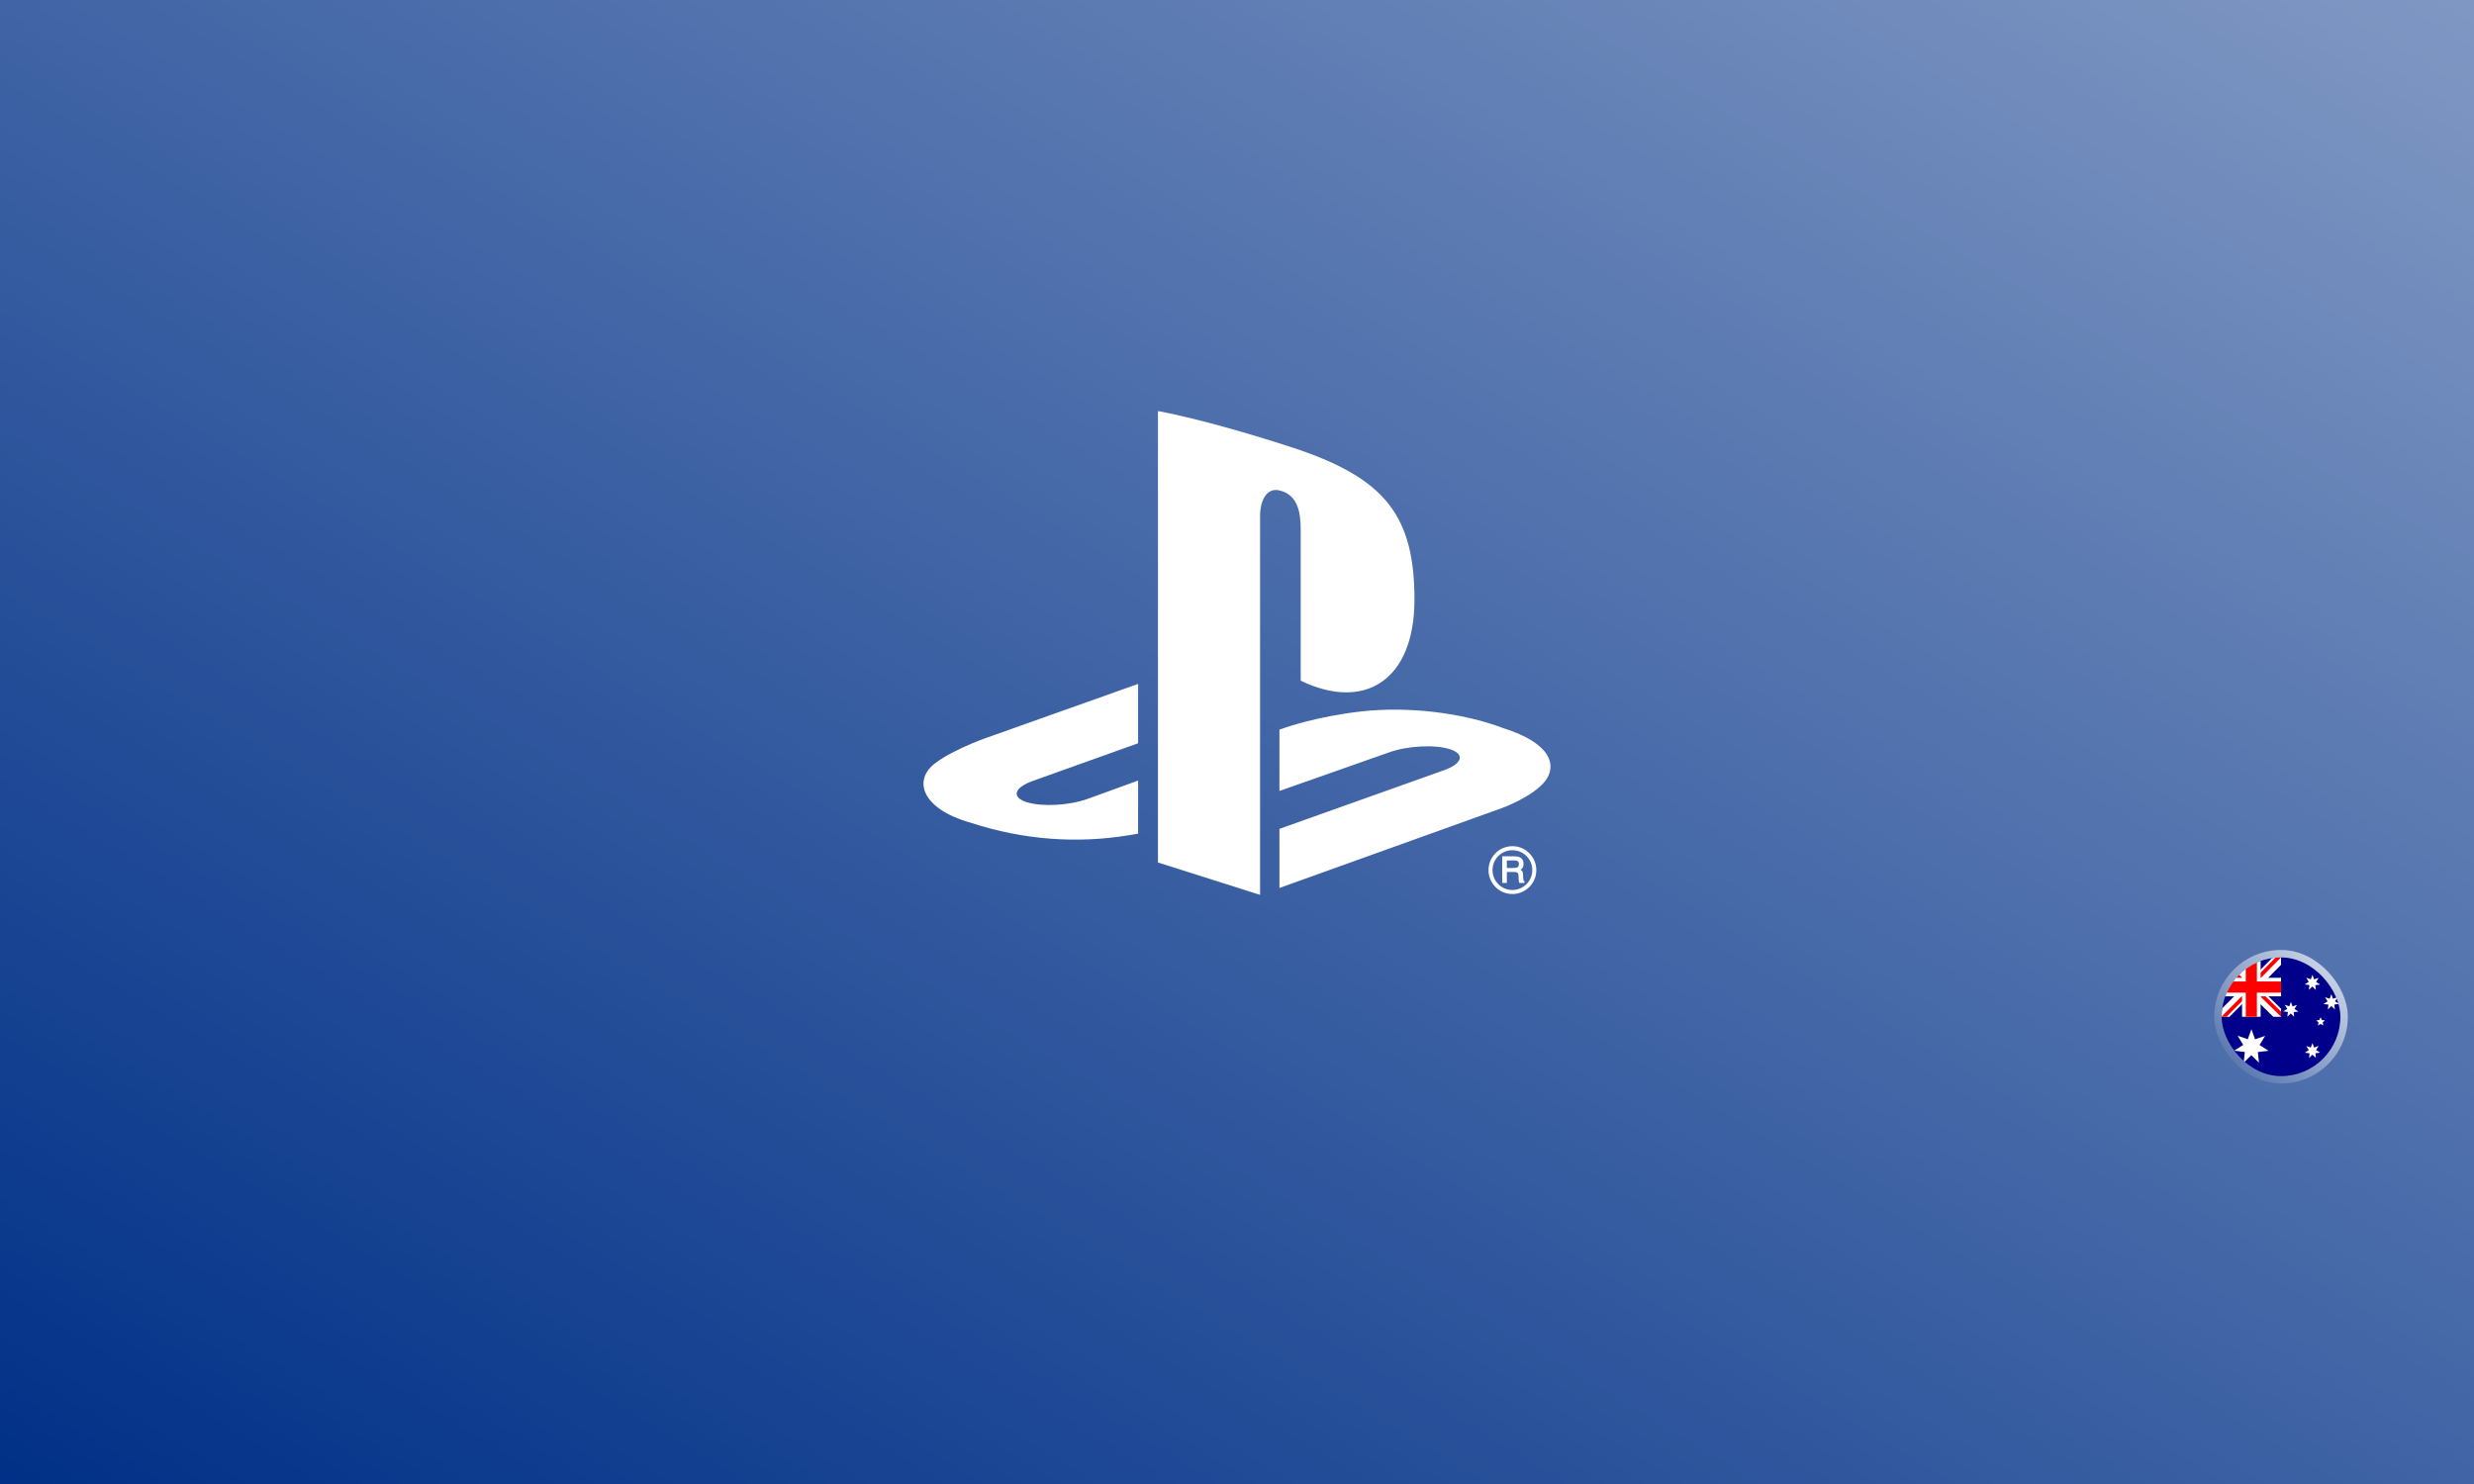 <svg xmlns="http://www.w3.org/2000/svg" fill="none" viewBox="0 0 500 300" height="300" width="500">
<rect fill="#003087" height="300" width="500"></rect>
<rect fill-opacity="0.5" fill="url(#paint0_linear_4055_14454)" height="300" width="500"></rect>
<path fill="white" d="M312.234 157.953C309.758 161.076 303.694 163.304 303.694 163.304L258.579 179.509V167.558L291.781 155.728C295.548 154.378 296.127 152.47 293.064 151.469C290.008 150.464 284.473 150.752 280.702 152.108L258.579 159.899V147.496L259.855 147.065C259.855 147.065 266.247 144.802 275.236 143.807C284.225 142.816 295.232 143.942 303.872 147.217C313.609 150.294 314.706 154.83 312.234 157.953ZM262.874 137.604V107.042C262.874 103.453 262.212 100.149 258.844 99.213C256.265 98.387 254.665 100.782 254.665 104.368V180.902L234.025 174.351V83.098C242.801 84.727 255.586 88.578 262.459 90.895C279.939 96.896 285.866 104.365 285.866 121.195C285.866 137.598 275.74 143.815 262.874 137.604ZM196.152 166.309C186.156 163.494 184.492 157.628 189.049 154.249C193.26 151.129 200.421 148.78 200.421 148.78L230.015 138.257V150.254L208.719 157.876C204.957 159.226 204.378 161.137 207.435 162.138C210.495 163.14 216.033 162.855 219.8 161.502L230.015 157.795V168.528C229.368 168.643 228.645 168.758 227.978 168.871C217.76 170.54 206.877 169.844 196.152 166.309ZM305.66 171.061C306.952 171.061 308.164 171.562 309.076 172.486C309.989 173.395 310.492 174.61 310.492 175.899C310.492 177.195 309.989 178.404 309.076 179.313C308.164 180.231 306.952 180.732 305.66 180.732C304.367 180.732 303.158 180.231 302.243 179.313C301.331 178.404 300.83 177.195 300.83 175.899C300.83 173.234 302.994 171.061 305.66 171.061ZM301.642 175.899C301.642 176.973 302.059 177.983 302.819 178.737C303.576 179.503 304.589 179.918 305.66 179.918C307.879 179.918 309.678 178.116 309.678 175.899C309.678 174.823 309.263 173.813 308.501 173.056C307.744 172.29 306.73 171.878 305.66 171.878C304.589 171.878 303.576 172.29 302.819 173.056C302.059 173.813 301.642 174.823 301.642 175.899ZM307.119 173.295C307.649 173.528 307.916 173.977 307.916 174.616C307.916 174.944 307.847 175.22 307.706 175.436C307.605 175.591 307.461 175.718 307.3 175.827C307.427 175.902 307.539 175.992 307.623 176.095C307.738 176.245 307.804 176.484 307.813 176.809L307.839 177.497C307.847 177.681 307.859 177.822 307.888 177.908C307.916 178.035 307.971 178.116 308.04 178.142L308.112 178.176V178.254V178.372V178.49H307.994H307.139H307.07L307.036 178.429C307.007 178.372 306.987 178.306 306.966 178.219C306.952 178.142 306.938 178.006 306.929 177.799L306.886 176.944C306.874 176.648 306.774 176.464 306.584 176.366C306.466 176.311 306.27 176.285 306.005 176.285H304.54V178.372V178.49H304.419H303.723H303.605V178.372V173.228V173.11H303.723H306.103C306.512 173.11 306.854 173.171 307.119 173.295ZM304.54 175.462H306.031C306.33 175.462 306.569 175.407 306.739 175.295C306.894 175.183 306.969 174.978 306.969 174.682C306.969 174.36 306.863 174.149 306.638 174.037C306.515 173.977 306.342 173.942 306.123 173.942H304.54V175.462Z" clip-rule="evenodd" fill-rule="evenodd"></path>
<g clip-path="url(#clip0_4055_14454)">
<rect fill-opacity="0.3" fill="black" rx="12" height="24" width="24" y="193.543" x="449"></rect>
<g clip-path="url(#clip1_4055_14454)">
<path fill="#00008B" d="M449 193.543H473V217.543H449V193.543Z"></path>
<path fill="white" d="M461 193.543V195.043L456.547 199.543L461 203.926V205.543H459.43L454.953 201.137L450.594 205.543H449V203.949L453.359 199.566L449 195.277V193.543H450.453L454.953 197.949L459.312 193.543H461Z"></path>
<path fill="#FF0000" d="M453.312 201.137L453.57 201.934L449.984 205.543H449V205.473L453.312 201.137ZM456.219 200.855L457.484 201.043L461 204.488V205.543L456.219 200.855ZM461 193.543L456.5 198.137L456.406 197.105L459.922 193.543H461ZM449 193.566L453.523 197.996L452.141 197.809L449 194.691V193.566Z"></path>
<path fill="white" d="M453.125 193.543V205.543H456.875V193.543H453.125ZM449 197.668V201.418H461V197.668H449Z"></path>
<path fill="#FF0000" d="M449 198.418V200.668H461V198.418H449ZM453.875 193.543V205.543H456.125V193.543H453.875Z"></path>
<path fill="white" d="M458.469 212.424L456.322 212.677L456.538 214.829L455 213.31L453.453 214.82L453.683 212.668L451.536 212.396L453.359 211.234L452.234 209.387L454.278 210.09L455.019 208.055L455.745 210.095L457.794 209.405L456.655 211.243L458.473 212.42L458.469 212.424ZM468.908 212.799L467.947 212.921L468.05 213.882L467.356 213.207L466.667 213.887L466.761 212.926L465.8 212.813L466.611 212.288L466.1 211.468L467.019 211.773L467.342 210.859L467.675 211.768L468.589 211.454L468.088 212.279L468.908 212.799ZM468.453 207.305L468.58 206.696L468.12 206.274L468.739 206.204L468.997 205.637L469.255 206.204L469.873 206.274L469.414 206.696L469.541 207.305L468.997 206.996L468.453 207.305ZM464.511 204.493L463.559 204.596L463.644 205.548L462.969 204.868L462.275 205.529L462.388 204.577L461.441 204.451L462.252 203.945L461.759 203.124L462.664 203.443L463.002 202.548L463.316 203.452L464.225 203.157L463.714 203.968L464.511 204.493ZM472.752 202.955L471.772 203.082L471.88 204.062L471.172 203.373L470.469 204.066L470.567 203.082L469.588 202.97L470.417 202.43L469.897 201.591L470.834 201.905L471.162 200.977L471.5 201.905L472.433 201.582L471.917 202.426L472.752 202.955ZM468.903 199.041L467.933 199.149L468.022 200.124L467.333 199.43L466.625 200.105L466.737 199.135L465.767 199.004L466.597 198.488L466.095 197.649L467.019 197.973L467.361 197.059L467.68 197.982L468.608 197.677L468.088 198.502L468.903 199.041Z"></path>
</g>
</g>
<rect stroke-width="1.5" stroke-opacity="0.75" stroke="url(#paint1_linear_4055_14454)" rx="12.75" height="25.5" width="25.5" y="192.793" x="448.25"></rect>
<defs>
<linearGradient gradientUnits="userSpaceOnUse" y2="441.537" x2="234.668" y1="-1.46512e-08" x1="499.591" id="paint0_linear_4055_14454">
<stop stop-color="white"></stop>
<stop stop-opacity="0" stop-color="white" offset="1"></stop>
</linearGradient>
<linearGradient gradientUnits="userSpaceOnUse" y2="217.563" x2="448.961" y1="193.543" x1="472.98" id="paint1_linear_4055_14454">
<stop stop-color="white"></stop>
<stop stop-opacity="0" stop-color="white" offset="1"></stop>
</linearGradient>
<clipPath id="clip0_4055_14454">
<rect fill="white" rx="12" height="24" width="24" y="193.543" x="449"></rect>
</clipPath>
<clipPath id="clip1_4055_14454">
<rect fill="white" height="24" width="24" y="193.543" x="449"></rect>
</clipPath>
</defs>
</svg>
